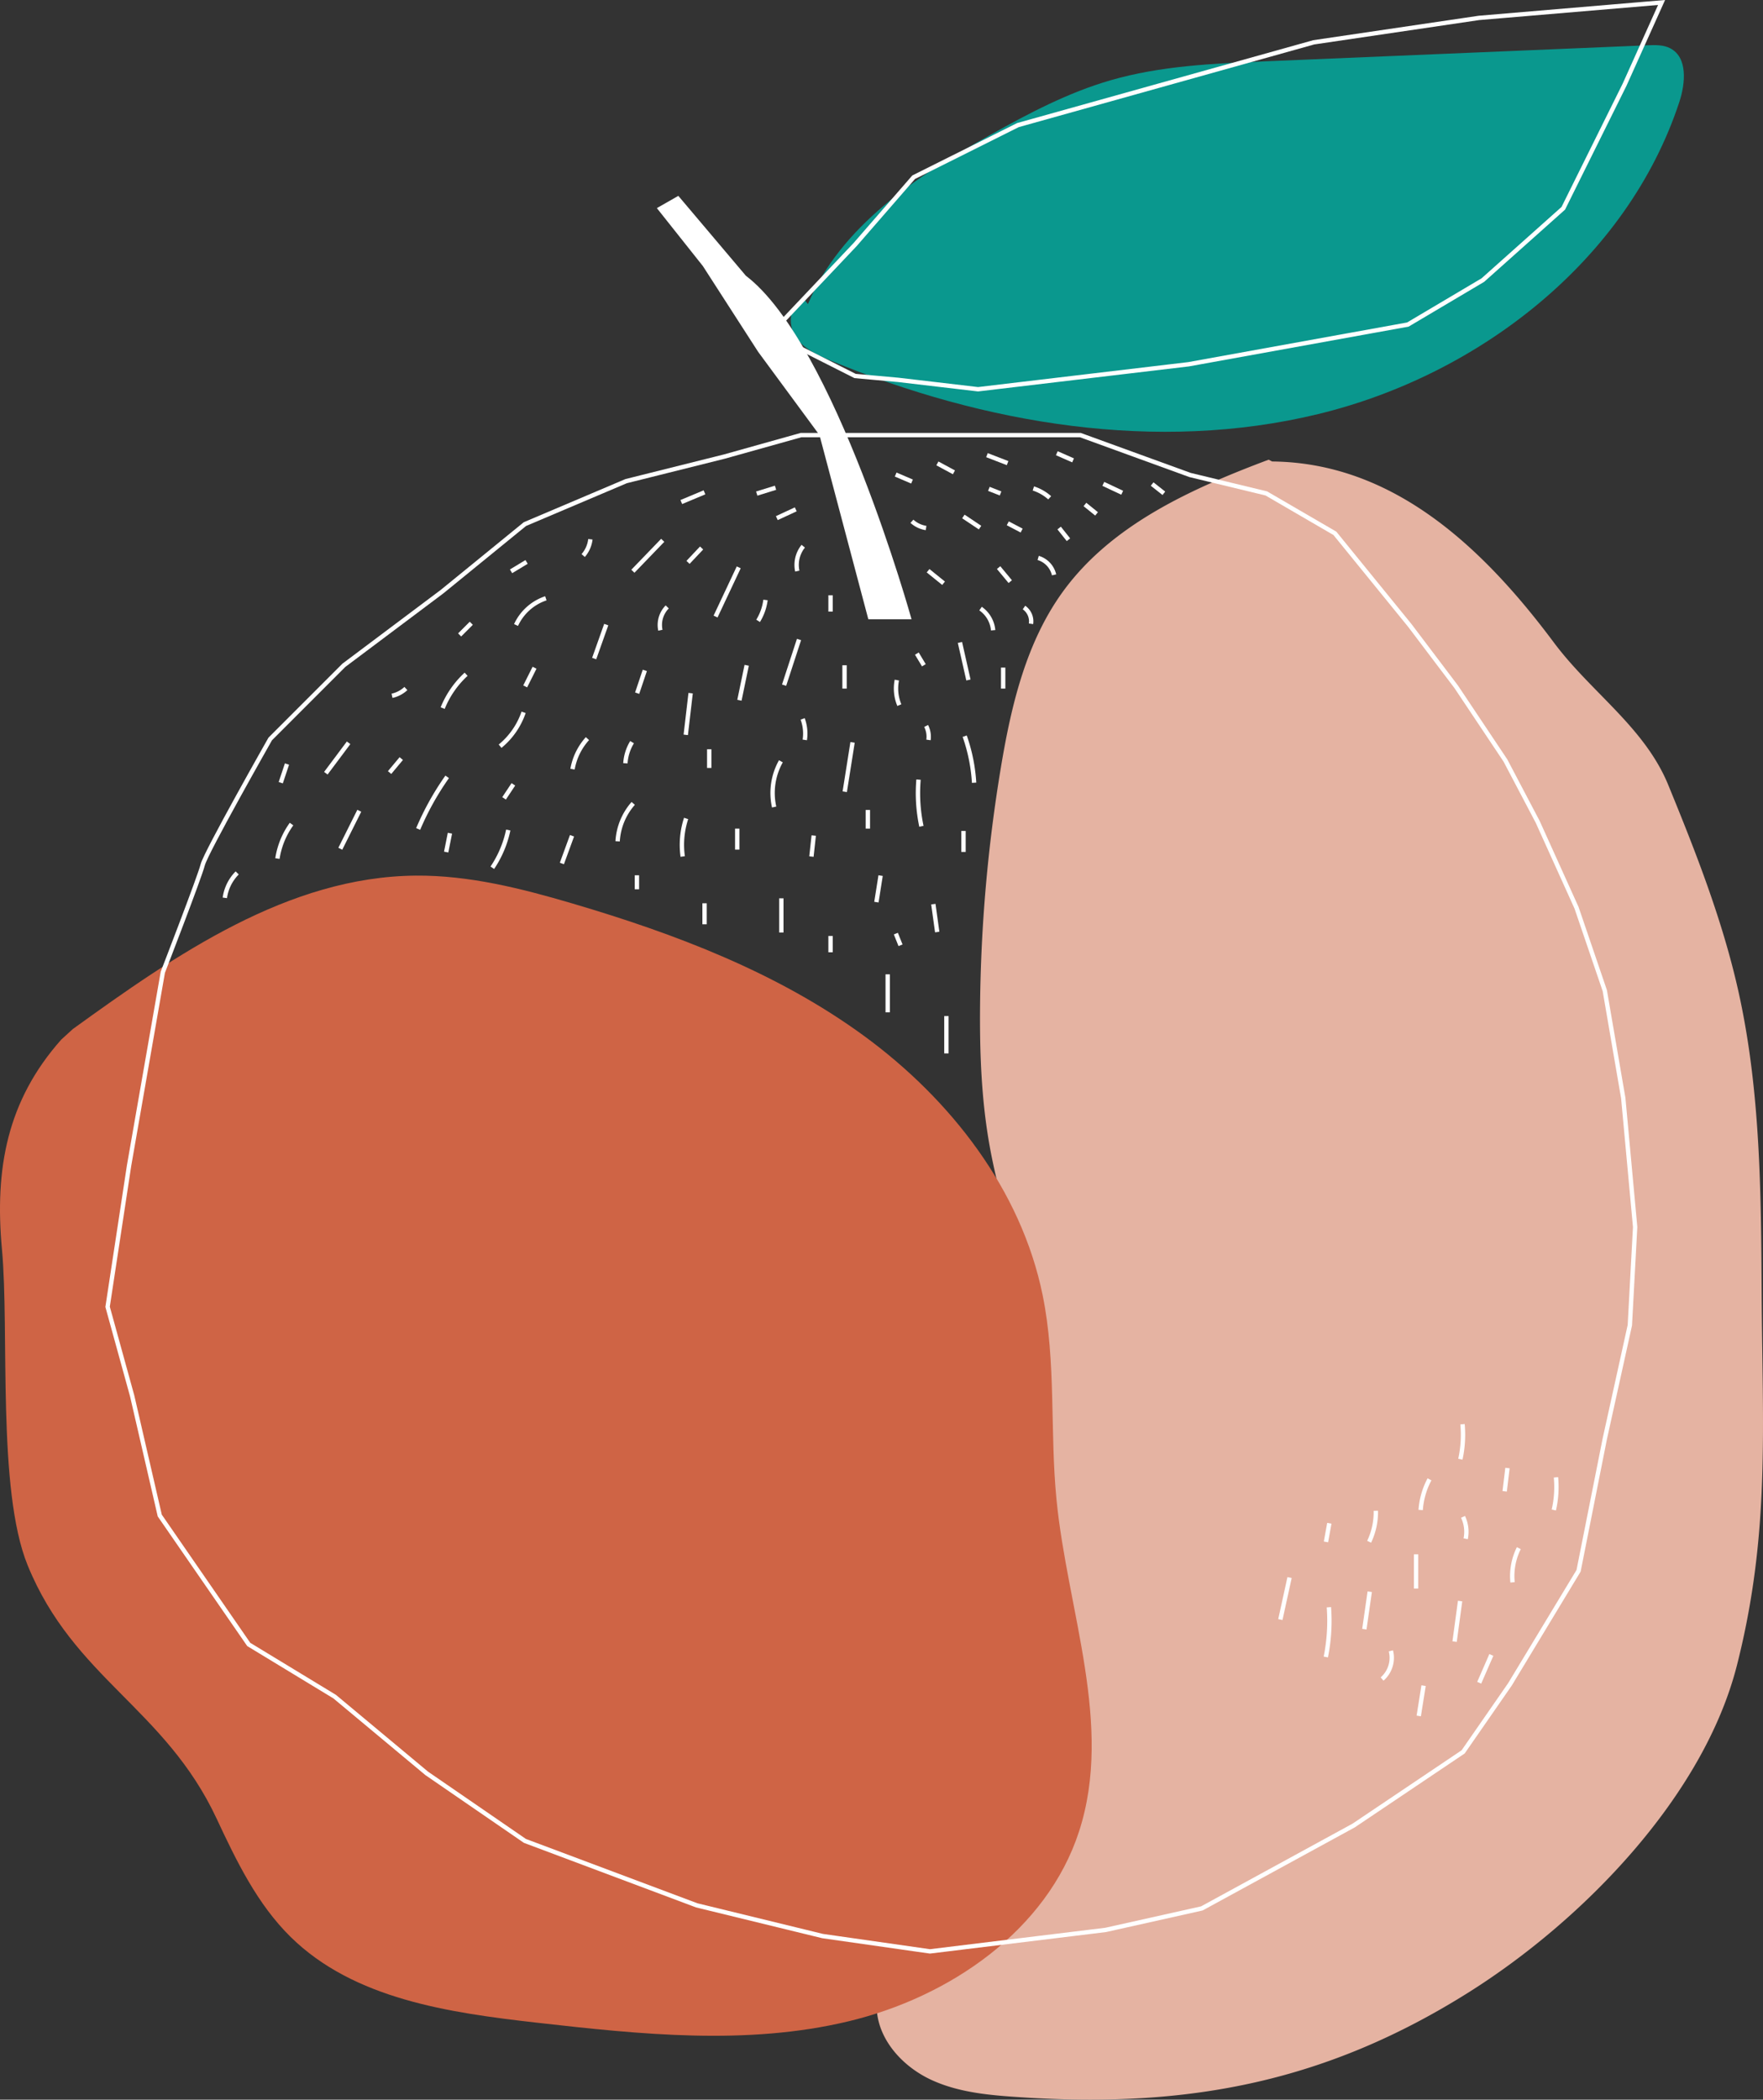 <svg xmlns="http://www.w3.org/2000/svg" width="1215.339" height="1446.99" viewBox="0 0 1215.339 1446.99">
  <rect x="0" y="0" width="1215.339" height="1446.99" fill="#333333" stroke="none"/>
  <g id="LARANJA" transform="translate(-994.177 -361.516)">
    <path id="Caminho_1" data-name="Caminho 1" d="M1503.508,568.511c22.54-53.821,75.013-88.218,125.92-116.736,26.414-14.8,53.447-29.019,82.524-37.459,34.534-10.024,70.872-11.6,106.8-13.1l263.54-11.056c5.308-.222,10.9-.387,15.61,2.059,12.127,6.291,10.567,24,6.3,36.979-35.823,108.8-137.663,188.126-248.981,215.108s-230.059,6.884-335.944-36.8c-9.336-3.852-19.154-8.344-24.552-16.88s-3.666-22.237,5.77-25.836" transform="translate(47.644 2.568)" fill="#0a988e"/>
    <path id="Caminho_2" data-name="Caminho 2" d="M1815.944,650.764c-53.31,20.016-108.223,44.747-141.742,90.781-25.384,34.865-35.675,78.3-42.781,120.834a1060.038,1060.038,0,0,0-14.439,164.9c-.3,32.412.91,64.968,6.673,96.866,4.579,25.347,12,50.084,17.8,75.18a600.21,600.21,0,0,1,9.611,217.463c-3.451,24.72-8.463,49.578-6.168,74.432,3.4,36.819,22.43,75.093,7.463,108.9-11.1,25.081-37.5,38.915-60.66,53.616s-46.794,36.23-46,63.649c.634,21.973,17.745,40.749,37.7,49.97s42.477,10.747,64.416,12.134c114.511,7.235,208.668-11.313,305.818-72.359,79.035-49.663,162.237-135.255,185.163-225.74s17.508-163.189,16.974-256.533c-.4-69.649-.866-139.935-16.075-207.905-10.935-48.863-29.317-95.708-48.32-142.035-16.323-39.793-53.162-63.708-78.88-98.184-49.552-66.427-111.319-123.921-194.188-124.721" transform="translate(52.814 27.536)" fill="#e5b3a2"/>
    <path id="Caminho_3" data-name="Caminho 3" d="M1044.4,1018.083c71.158-51.408,148.577-104.973,236.359-105.716,36.708-.311,72.807,8.83,108.021,19.2,70.966,20.905,141.354,47.612,201.065,91.288s108.286,106.13,123.083,178.616c9.436,46.224,4.932,94.1,9.569,141.047,7.58,76.733,39.327,155.108,15.563,228.46-22.138,68.335-89.31,114.322-159.177,131s-142.97,9.016-214.344.925c-60.784-6.889-126.338-16.223-169.979-59.089-23-22.594-37.382-52.316-51.031-81.526-35.6-76.177-98.551-96.815-130.31-174.67-21.207-51.989-12.507-161.62-17.684-217.528s3.578-102.712,40.85-144.7" transform="translate(0 52.588)" fill="#cf6445"/>
    <path id="Caminho_4" data-name="Caminho 4" d="M1860.614,675.5,1907.9,703l51.637,63.459,32,42.306,33.916,50.767,22.262,42.306,26.786,59.229,19.476,57.113,12.726,74.035,8.188,88.844-3.647,67.69-17.267,78.267-18.077,90.958-47.307,78.266-32.269,46.537-75.508,50.768-104.626,57.113-66.252,14.807-121.165,14.807L1554.73,1669.7,1468,1648.543l-118.457-44.421-67.691-46.537L1218.4,1504.7l-59.228-35.961-61.344-88.842-19.038-82.5-16.923-61.343,14.807-97.305,23.269-133.265s25.385-65.575,27.5-74.035,46.537-86.729,46.537-86.729l50.767-50.767,67.691-50.768,57.113-46.537,69.8-29.614,67.69-16.922,52.884-14.808h192.493l75.645,27.5Z" transform="translate(6.482 26.056)" fill="none" stroke="#fff" stroke-miterlimit="10" stroke-width="3"/>
    <path id="Caminho_5" data-name="Caminho 5" d="M1582.983,776.636S1530.1,586.573,1468.756,539.878l-46.537-55.027-14.807,8.437,31.729,39.952,38.076,59.07,42.306,57.406,33.669,126.919Z" transform="translate(39.573 11.647)" fill="#fff"/>
    <path id="Caminho_6" data-name="Caminho 6" d="M1479.191,591.347l57.995-61.255,40.368-46.436,71.921-35.937,203.879-57.035,113.865-16.821,125.936-10.638-25.526,56.7L2025.4,505.062l-55.444,49.47-51.713,30.649L1767.085,612.55l-145.11,17.223-55-6.458-29.791-2.686Z" transform="translate(46.447)" fill="none" stroke="#fff" stroke-miterlimit="10" stroke-width="3"/>
    <path id="Caminho_7" data-name="Caminho 7" d="M1531.006,828.565l-5.383,34.022" transform="translate(50.894 44.563)" fill="none" stroke="#fff" stroke-miterlimit="10" stroke-width="3"/>
    <path id="Caminho_8" data-name="Caminho 8" d="M1548.425,912.359l-2.893,18.288" transform="translate(52.8 52.588)" fill="none" stroke="#fff" stroke-miterlimit="10" stroke-width="3"/>
    <path id="Caminho_9" data-name="Caminho 9" d="M1552.637,974.449v26.189" transform="translate(53.481 58.534)" fill="none" stroke="#fff" stroke-miterlimit="10" stroke-width="3"/>
    <path id="Caminho_10" data-name="Caminho 10" d="M1497.742,763.859l-10.286,31.488" transform="translate(47.239 38.367)" fill="none" stroke="#fff" stroke-miterlimit="10" stroke-width="3"/>
    <path id="Caminho_11" data-name="Caminho 11" d="M1485.955,840.459a44.5,44.5,0,0,0-4.665,31.525" transform="translate(46.546 45.702)" fill="none" stroke="#fff" stroke-miterlimit="10" stroke-width="3"/>
    <path id="Caminho_12" data-name="Caminho 12" d="M1485.716,926.649v23.57" transform="translate(47.072 53.956)" fill="none" stroke="#fff" stroke-miterlimit="10" stroke-width="3"/>
    <path id="Caminho_13" data-name="Caminho 13" d="M1460.32,718.481,1444.342,752.4" transform="translate(43.11 34.021)" fill="none" stroke="#fff" stroke-miterlimit="10" stroke-width="3"/>
    <path id="Caminho_14" data-name="Caminho 14" d="M1428.95,797.623l-3.35,28.722" transform="translate(41.315 41.6)" fill="none" stroke="#fff" stroke-miterlimit="10" stroke-width="3"/>
    <path id="Caminho_15" data-name="Caminho 15" d="M1426.067,876.409a58.511,58.511,0,0,0-2.337,26.227" transform="translate(41.083 49.145)" fill="none" stroke="#fff" stroke-miterlimit="10" stroke-width="3"/>
    <path id="Caminho_16" data-name="Caminho 16" d="M1412.9,701.485,1392.332,722.8" transform="translate(38.129 32.393)" fill="none" stroke="#fff" stroke-miterlimit="10" stroke-width="3"/>
    <path id="Caminho_17" data-name="Caminho 17" d="M1376.29,754.493l-8.309,23.409" transform="translate(35.797 37.47)" fill="none" stroke="#fff" stroke-miterlimit="10" stroke-width="3"/>
    <path id="Caminho_18" data-name="Caminho 18" d="M1400.3,783.3l-5.287,15.7" transform="translate(38.386 40.229)" fill="none" stroke="#fff" stroke-miterlimit="10" stroke-width="3"/>
    <path id="Caminho_19" data-name="Caminho 19" d="M1339.37,737.958a34.712,34.712,0,0,0-20.545,18.4" transform="translate(31.09 35.886)" fill="none" stroke="#fff" stroke-miterlimit="10" stroke-width="3"/>
    <path id="Caminho_20" data-name="Caminho 20" d="M1288.832,785.719a64.6,64.6,0,0,0-16.164,23.332" transform="translate(26.67 40.46)" fill="none" stroke="#fff" stroke-miterlimit="10" stroke-width="3"/>
    <path id="Caminho_21" data-name="Caminho 21" d="M1324.994,809.668a51.891,51.891,0,0,1-16.2,23.346" transform="translate(30.129 42.753)" fill="none" stroke="#fff" stroke-miterlimit="10" stroke-width="3"/>
    <path id="Caminho_22" data-name="Caminho 22" d="M1364.648,826.2a42.086,42.086,0,0,0-10.284,21.045" transform="translate(34.493 44.337)" fill="none" stroke="#fff" stroke-miterlimit="10" stroke-width="3"/>
    <path id="Caminho_23" data-name="Caminho 23" d="M1393.491,866.939a43.285,43.285,0,0,0-10.758,26.132" transform="translate(37.21 48.238)" fill="none" stroke="#fff" stroke-miterlimit="10" stroke-width="3"/>
    <path id="Caminho_24" data-name="Caminho 24" d="M1314.886,883.689a73.383,73.383,0,0,1-10.973,26" transform="translate(29.662 49.842)" fill="none" stroke="#fff" stroke-miterlimit="10" stroke-width="3"/>
    <path id="Caminho_25" data-name="Caminho 25" d="M1277.25,850.244a192.658,192.658,0,0,0-20,35.926" transform="translate(25.193 46.639)" fill="none" stroke="#fff" stroke-miterlimit="10" stroke-width="3"/>
    <path id="Caminho_26" data-name="Caminho 26" d="M1221.356,871.572l-13.091,26.191" transform="translate(20.502 48.682)" fill="none" stroke="#fff" stroke-miterlimit="10" stroke-width="3"/>
    <path id="Caminho_27" data-name="Caminho 27" d="M1214.854,828.829l-15.689,20.97" transform="translate(19.631 44.588)" fill="none" stroke="#fff" stroke-miterlimit="10" stroke-width="3"/>
    <path id="Caminho_28" data-name="Caminho 28" d="M1178.439,879.936a54.81,54.81,0,0,0-9.729,23.78" transform="translate(16.714 49.483)" fill="none" stroke="#fff" stroke-miterlimit="10" stroke-width="3"/>
    <path id="Caminho_29" data-name="Caminho 29" d="M1558.443,789.391a29.543,29.543,0,0,0,1.722,17.243" transform="translate(53.981 40.812)" fill="none" stroke="#fff" stroke-miterlimit="10" stroke-width="3"/>
    <path id="Caminho_30" data-name="Caminho 30" d="M1572.066,851.988a110.71,110.71,0,0,0,1.992,32.173" transform="translate(55.304 46.806)" fill="none" stroke="#fff" stroke-miterlimit="10" stroke-width="3"/>
    <path id="Caminho_31" data-name="Caminho 31" d="M1581.354,930.308l2.668,19.225" transform="translate(56.231 54.306)" fill="none" stroke="#fff" stroke-miterlimit="10" stroke-width="3"/>
    <path id="Caminho_32" data-name="Caminho 32" d="M1589.572,1000.7v25.731" transform="translate(57.018 61.047)" fill="none" stroke="#fff" stroke-miterlimit="10" stroke-width="3"/>
    <path id="Caminho_33" data-name="Caminho 33" d="M1598.093,765.726l5.843,25.864" transform="translate(57.834 38.545)" fill="none" stroke="#fff" stroke-miterlimit="10" stroke-width="3"/>
    <path id="Caminho_34" data-name="Caminho 34" d="M1601.082,824.668a117.952,117.952,0,0,1,6.481,32.086" transform="translate(58.12 44.19)" fill="none" stroke="#fff" stroke-miterlimit="10" stroke-width="3"/>
    <path id="Caminho_35" data-name="Caminho 35" d="M1483.2,668.432l-12.952,4.01" transform="translate(45.591 29.228)" fill="none" stroke="#fff" stroke-miterlimit="10" stroke-width="3"/>
    <path id="Caminho_36" data-name="Caminho 36" d="M1499.916,705.186a20.5,20.5,0,0,0-4.118,17.166" transform="translate(47.994 32.748)" fill="none" stroke="#fff" stroke-miterlimit="10" stroke-width="3"/>
    <path id="Caminho_37" data-name="Caminho 37" d="M1578.044,720.613l10.68,8.628" transform="translate(55.914 34.225)" fill="none" stroke="#fff" stroke-miterlimit="10" stroke-width="3"/>
    <path id="Caminho_38" data-name="Caminho 38" d="M1611.05,744.427a20.375,20.375,0,0,1,8.681,14.93" transform="translate(59.075 36.506)" fill="none" stroke="#fff" stroke-miterlimit="10" stroke-width="3"/>
    <path id="Caminho_39" data-name="Caminho 39" d="M1885.049,1339.225v23.586" transform="translate(85.314 93.466)" fill="none" stroke="#fff" stroke-miterlimit="10" stroke-width="3"/>
    <path id="Caminho_40" data-name="Caminho 40" d="M1869.729,1399.939a19.411,19.411,0,0,1-6.068,19.417" transform="translate(83.266 99.281)" fill="none" stroke="#fff" stroke-miterlimit="10" stroke-width="3"/>
    <path id="Caminho_41" data-name="Caminho 41" d="M1856.217,1362.735l-3.711,25.814" transform="translate(82.198 95.718)" fill="none" stroke="#fff" stroke-miterlimit="10" stroke-width="3"/>
    <path id="Caminho_42" data-name="Caminho 42" d="M1913.07,1368.617l-3.781,27.943" transform="translate(87.635 96.281)" fill="none" stroke="#fff" stroke-miterlimit="10" stroke-width="3"/>
    <path id="Caminho_43" data-name="Caminho 43" d="M1860.131,1311.828a47.452,47.452,0,0,1-4.608,21.353" transform="translate(82.487 90.843)" fill="none" stroke="#fff" stroke-miterlimit="10" stroke-width="3"/>
    <path id="Caminho_44" data-name="Caminho 44" d="M1830.393,1372.495a125.7,125.7,0,0,1-2.138,34.292" transform="translate(79.875 96.652)" fill="none" stroke="#fff" stroke-miterlimit="10" stroke-width="3"/>
    <path id="Caminho_45" data-name="Caminho 45" d="M1830.684,1319.7l-2.324,12.833" transform="translate(79.885 91.596)" fill="none" stroke="#fff" stroke-miterlimit="10" stroke-width="3"/>
    <path id="Caminho_46" data-name="Caminho 46" d="M1914.577,1315.659a23.886,23.886,0,0,1,1.84,15.079" transform="translate(88.142 91.21)" fill="none" stroke="#fff" stroke-miterlimit="10" stroke-width="3"/>
    <path id="Caminho_47" data-name="Caminho 47" d="M1950.085,1335.344a43.041,43.041,0,0,0-4.329,23.548" transform="translate(91.107 93.094)" fill="none" stroke="#fff" stroke-miterlimit="10" stroke-width="3"/>
    <path id="Caminho_48" data-name="Caminho 48" d="M1973.178,1290.8a70.688,70.688,0,0,1-1.481,22.523" transform="translate(93.612 88.829)" fill="none" stroke="#fff" stroke-miterlimit="10" stroke-width="3"/>
    <path id="Caminho_49" data-name="Caminho 49" d="M1942.717,1284.956,1940.786,1301" transform="translate(90.652 88.269)" fill="none" stroke="#fff" stroke-miterlimit="10" stroke-width="3"/>
    <path id="Caminho_50" data-name="Caminho 50" d="M1933.127,1402.5l-8.358,19.159" transform="translate(89.118 99.526)" fill="none" stroke="#fff" stroke-miterlimit="10" stroke-width="3"/>
    <path id="Caminho_51" data-name="Caminho 51" d="M1894.02,1292.066a52.592,52.592,0,0,0-6.083,21.118" transform="translate(85.591 88.95)" fill="none" stroke="#fff" stroke-miterlimit="10" stroke-width="3"/>
    <path id="Caminho_52" data-name="Caminho 52" d="M1806.012,1353.827l-6.346,28.965" transform="translate(77.137 94.865)" fill="none" stroke="#fff" stroke-miterlimit="10" stroke-width="3"/>
    <path id="Caminho_53" data-name="Caminho 53" d="M1457.977,882.8v14.473" transform="translate(44.416 49.757)" fill="none" stroke="#fff" stroke-miterlimit="10" stroke-width="3"/>
    <path id="Caminho_54" data-name="Caminho 54" d="M1464.363,780.086l-5,24.086" transform="translate(44.548 39.921)" fill="none" stroke="#fff" stroke-miterlimit="10" stroke-width="3"/>
    <path id="Caminho_55" data-name="Caminho 55" d="M1506.239,887.171l-1.578,14.477" transform="translate(48.886 50.176)" fill="none" stroke="#fff" stroke-miterlimit="10" stroke-width="3"/>
    <path id="Caminho_56" data-name="Caminho 56" d="M1516.681,950.311v11.258" transform="translate(50.037 56.222)" fill="none" stroke="#fff" stroke-miterlimit="10" stroke-width="3"/>
    <path id="Caminho_57" data-name="Caminho 57" d="M1437.431,929.765v14.473" transform="translate(42.448 54.254)" fill="none" stroke="#fff" stroke-miterlimit="10" stroke-width="3"/>
    <path id="Caminho_58" data-name="Caminho 58" d="M1354.645,887.3l-6.98,19.1" transform="translate(33.852 50.188)" fill="none" stroke="#fff" stroke-miterlimit="10" stroke-width="3"/>
    <path id="Caminho_59" data-name="Caminho 59" d="M1311.292,864.617l6.418-9.658" transform="translate(30.368 47.091)" fill="none" stroke="#fff" stroke-miterlimit="10" stroke-width="3"/>
    <path id="Caminho_60" data-name="Caminho 60" d="M1239.271,848.393l8.052-9.639" transform="translate(23.471 45.539)" fill="none" stroke="#fff" stroke-miterlimit="10" stroke-width="3"/>
    <path id="Caminho_61" data-name="Caminho 61" d="M1240.8,799.713a20.371,20.371,0,0,0,9.565-5.019" transform="translate(23.618 41.319)" fill="none" stroke="#fff" stroke-miterlimit="10" stroke-width="3"/>
    <path id="Caminho_62" data-name="Caminho 62" d="M1283.333,761.694l8.041-8.041" transform="translate(27.691 37.389)" fill="none" stroke="#fff" stroke-miterlimit="10" stroke-width="3"/>
    <path id="Caminho_63" data-name="Caminho 63" d="M1324.581,794.48l6.446-12.858" transform="translate(31.641 40.068)" fill="none" stroke="#fff" stroke-miterlimit="10" stroke-width="3"/>
    <path id="Caminho_64" data-name="Caminho 64" d="M1361.076,712.038a20.8,20.8,0,0,0,4.953-11.21" transform="translate(35.136 32.33)" fill="none" stroke="#fff" stroke-miterlimit="10" stroke-width="3"/>
    <path id="Caminho_65" data-name="Caminho 65" d="M1392.224,828.431a31.556,31.556,0,0,0-4.594,14.556" transform="translate(37.679 44.55)" fill="none" stroke="#fff" stroke-miterlimit="10" stroke-width="3"/>
    <path id="Caminho_66" data-name="Caminho 66" d="M1440.366,832.9v12.865" transform="translate(42.729 44.979)" fill="none" stroke="#fff" stroke-miterlimit="10" stroke-width="3"/>
    <path id="Caminho_67" data-name="Caminho 67" d="M1525.487,780.07v16.081" transform="translate(50.881 39.919)" fill="none" stroke="#fff" stroke-miterlimit="10" stroke-width="3"/>
    <path id="Caminho_68" data-name="Caminho 68" d="M1476.206,739a36.354,36.354,0,0,1-5.092,14.4" transform="translate(45.674 35.986)" fill="none" stroke="#fff" stroke-miterlimit="10" stroke-width="3"/>
    <path id="Caminho_69" data-name="Caminho 69" d="M1427.016,716.228l9.365-9.916" transform="translate(41.451 32.856)" fill="none" stroke="#fff" stroke-miterlimit="10" stroke-width="3"/>
    <path id="Caminho_70" data-name="Caminho 70" d="M1482.888,688.058l13.039-6.06" transform="translate(46.801 30.527)" fill="none" stroke="#fff" stroke-miterlimit="10" stroke-width="3"/>
    <path id="Caminho_71" data-name="Caminho 71" d="M1422.788,678l15.973-6.69" transform="translate(41.046 29.504)" fill="none" stroke="#fff" stroke-miterlimit="10" stroke-width="3"/>
    <path id="Caminho_72" data-name="Caminho 72" d="M1414.388,743.371a17.7,17.7,0,0,0-4.724,16.072" transform="translate(39.752 36.405)" fill="none" stroke="#fff" stroke-miterlimit="10" stroke-width="3"/>
    <path id="Caminho_73" data-name="Caminho 73" d="M1540.163,871.061v12.865" transform="translate(52.286 48.633)" fill="none" stroke="#fff" stroke-miterlimit="10" stroke-width="3"/>
    <path id="Caminho_74" data-name="Caminho 74" d="M1600.334,884.269v14.474" transform="translate(58.048 49.898)" fill="none" stroke="#fff" stroke-miterlimit="10" stroke-width="3"/>
    <path id="Caminho_75" data-name="Caminho 75" d="M1570.982,772.732l4.825,8.041" transform="translate(55.237 39.216)" fill="none" stroke="#fff" stroke-miterlimit="10" stroke-width="3"/>
    <path id="Caminho_76" data-name="Caminho 76" d="M1576.821,818.244a16.41,16.41,0,0,1,1.624,9.628" transform="translate(55.797 43.575)" fill="none" stroke="#fff" stroke-miterlimit="10" stroke-width="3"/>
    <path id="Caminho_77" data-name="Caminho 77" d="M1625.284,781.538v14.473" transform="translate(60.438 40.06)" fill="none" stroke="#fff" stroke-miterlimit="10" stroke-width="3"/>
    <path id="Caminho_78" data-name="Caminho 78" d="M1499.132,813.8a29.169,29.169,0,0,1,1.476,14.488" transform="translate(48.357 43.149)" fill="none" stroke="#fff" stroke-miterlimit="10" stroke-width="3"/>
    <path id="Caminho_79" data-name="Caminho 79" d="M1394.87,912.154V921.8" transform="translate(38.372 52.568)" fill="none" stroke="#fff" stroke-miterlimit="10" stroke-width="3"/>
    <path id="Caminho_80" data-name="Caminho 80" d="M1274.873,898.682l2.589-12.99" transform="translate(26.881 50.034)" fill="none" stroke="#fff" stroke-miterlimit="10" stroke-width="3"/>
    <path id="Caminho_81" data-name="Caminho 81" d="M1557.774,948.844l3.216,8.041" transform="translate(53.973 56.082)" fill="none" stroke="#fff" stroke-miterlimit="10" stroke-width="3"/>
    <path id="Caminho_82" data-name="Caminho 82" d="M1516.681,736.042V747.3" transform="translate(50.037 35.703)" fill="none" stroke="#fff" stroke-miterlimit="10" stroke-width="3"/>
    <path id="Caminho_83" data-name="Caminho 83" d="M1135.624,927.847a30.3,30.3,0,0,1,8.521-17.182" transform="translate(13.546 52.425)" fill="none" stroke="#fff" stroke-miterlimit="10" stroke-width="3"/>
    <path id="Caminho_84" data-name="Caminho 84" d="M1170.8,855.057l4.292-12.864" transform="translate(16.914 45.868)" fill="none" stroke="#fff" stroke-miterlimit="10" stroke-width="3"/>
    <path id="Caminho_85" data-name="Caminho 85" d="M1315.687,721.553l10.7-6.474" transform="translate(30.789 33.695)" fill="none" stroke="#fff" stroke-miterlimit="10" stroke-width="3"/>
    <path id="Caminho_86" data-name="Caminho 86" d="M1557.665,660.125l11.258,4.82" transform="translate(53.962 28.433)" fill="none" stroke="#fff" stroke-miterlimit="10" stroke-width="3"/>
    <path id="Caminho_87" data-name="Caminho 87" d="M1567.881,689.509a18.683,18.683,0,0,0,9.751,4.639" transform="translate(54.941 31.246)" fill="none" stroke="#fff" stroke-miterlimit="10" stroke-width="3"/>
    <path id="Caminho_88" data-name="Caminho 88" d="M1583.9,653.112l11.407,6.156" transform="translate(56.475 27.761)" fill="none" stroke="#fff" stroke-miterlimit="10" stroke-width="3"/>
    <path id="Caminho_89" data-name="Caminho 89" d="M1600.246,686.489l11.5,7.68" transform="translate(58.04 30.957)" fill="none" stroke="#fff" stroke-miterlimit="10" stroke-width="3"/>
    <path id="Caminho_90" data-name="Caminho 90" d="M1622.413,718.647l8.027,9.66" transform="translate(60.163 34.037)" fill="none" stroke="#fff" stroke-miterlimit="10" stroke-width="3"/>
    <path id="Caminho_91" data-name="Caminho 91" d="M1638.383,743.756a11.6,11.6,0,0,1,4.837,11.215" transform="translate(61.692 36.441)" fill="none" stroke="#fff" stroke-miterlimit="10" stroke-width="3"/>
    <path id="Caminho_92" data-name="Caminho 92" d="M1616.293,669.129l8.063,3.159" transform="translate(59.577 29.295)" fill="none" stroke="#fff" stroke-miterlimit="10" stroke-width="3"/>
    <path id="Caminho_93" data-name="Caminho 93" d="M1628.18,690.8l9.555,5" transform="translate(60.715 31.37)" fill="none" stroke="#fff" stroke-miterlimit="10" stroke-width="3"/>
    <path id="Caminho_94" data-name="Caminho 94" d="M1647.309,712.564a15.922,15.922,0,0,1,10.952,11.669" transform="translate(62.547 33.454)" fill="none" stroke="#fff" stroke-miterlimit="10" stroke-width="3"/>
    <path id="Caminho_95" data-name="Caminho 95" d="M1615.082,647.923l14.216,5.489" transform="translate(59.461 27.264)" fill="none" stroke="#fff" stroke-miterlimit="10" stroke-width="3"/>
    <path id="Caminho_96" data-name="Caminho 96" d="M1644.278,668.872a31.33,31.33,0,0,1,11.257,6.433" transform="translate(62.257 29.27)" fill="none" stroke="#fff" stroke-miterlimit="10" stroke-width="3"/>
    <path id="Caminho_97" data-name="Caminho 97" d="M1660.5,693.76l6.41,8.059" transform="translate(63.81 31.654)" fill="none" stroke="#fff" stroke-miterlimit="10" stroke-width="3"/>
    <path id="Caminho_98" data-name="Caminho 98" d="M1676.725,678.948l8.01,6.471" transform="translate(65.364 30.235)" fill="none" stroke="#fff" stroke-miterlimit="10" stroke-width="3"/>
    <path id="Caminho_99" data-name="Caminho 99" d="M1659.025,646.7l11.208,4.935" transform="translate(63.669 27.147)" fill="none" stroke="#fff" stroke-miterlimit="10" stroke-width="3"/>
    <path id="Caminho_100" data-name="Caminho 100" d="M1688.282,665.988,1701.3,672.1" transform="translate(66.471 28.994)" fill="none" stroke="#fff" stroke-miterlimit="10" stroke-width="3"/>
    <path id="Caminho_101" data-name="Caminho 101" d="M1719,666.091l8.08,6.383" transform="translate(69.413 29.004)" fill="none" stroke="#fff" stroke-miterlimit="10" stroke-width="3"/>
    <path id="Caminho_102" data-name="Caminho 102" d="M1890.056,1421.814l-3.327,20.889" transform="translate(85.475 101.375)" fill="none" stroke="#fff" stroke-miterlimit="10" stroke-width="3"/>
    <path id="Caminho_103" data-name="Caminho 103" d="M1914.384,1257.385a79.03,79.03,0,0,1-1.469,24.132" transform="translate(87.983 85.629)" fill="none" stroke="#fff" stroke-miterlimit="10" stroke-width="3"/>
  </g>
</svg>
